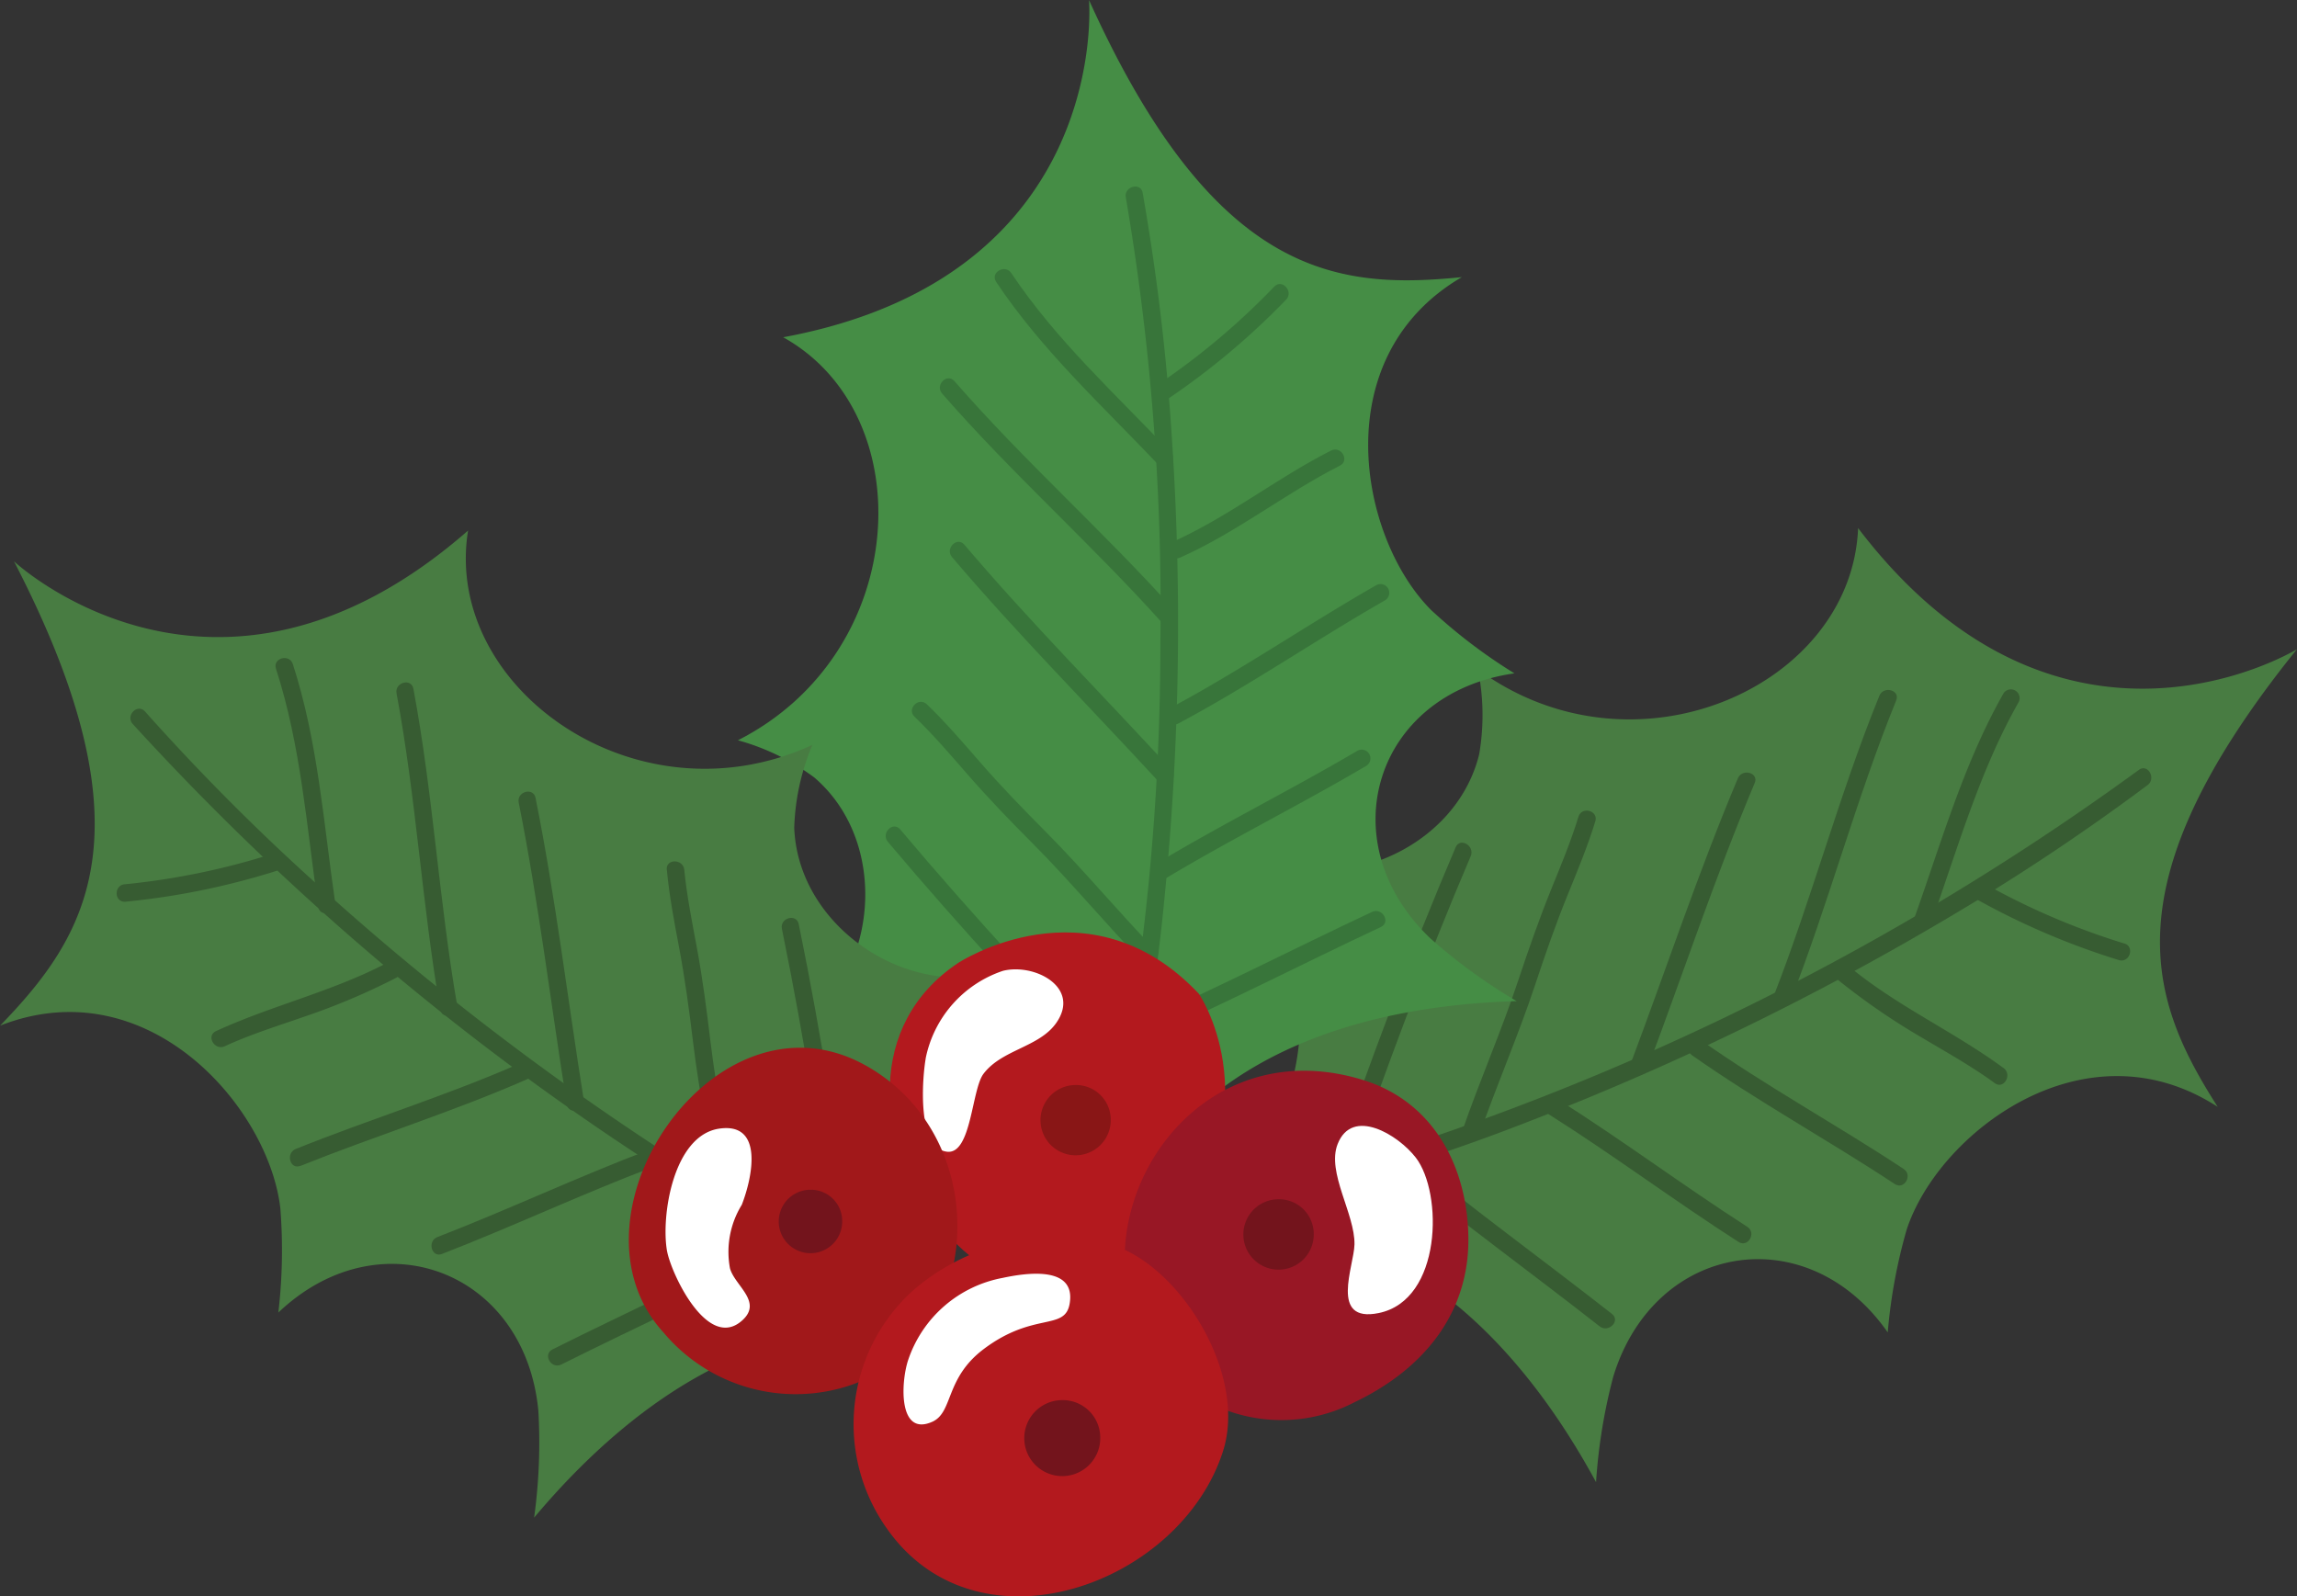 <svg id="Group_610" data-name="Group 610" xmlns="http://www.w3.org/2000/svg" xmlns:xlink="http://www.w3.org/1999/xlink" width="95.407" height="66.305" viewBox="0 0 95.407 66.305">
  <rect x="0" y="0" width="95.407" height="66.305" fill="#333333" stroke="none"/>
  <defs>
    <clipPath id="clip-path">
      <rect id="Rectangle_490" data-name="Rectangle 490" width="95.407" height="66.305" fill="none"/>
    </clipPath>
  </defs>
  <g id="Group_609" data-name="Group 609" clip-path="url(#clip-path)">
    <path id="Path_2095" data-name="Path 2095" d="M525.078,222.942c-.261,6.6-9.3,10.625-15.79,5.87a9.576,9.576,0,0,1,.051,3.528c-1.08,4.389-7.035,6.412-10.5,3.478a11.247,11.247,0,0,1,2.206,3.457,10.118,10.118,0,0,1-4.271,12.878,20.341,20.341,0,0,1,3.9-.236c6.294.545,10.7,5.456,13.52,10.653a22.926,22.926,0,0,1,.715-4.384c1.706-5.585,8.065-6.615,11.4-1.837a22.234,22.234,0,0,1,.784-4.26c1.307-4.01,7.385-8.692,12.92-5.108-2.776-4.356-4.664-9.146,3.294-19.009,0,0-9.811,6.031-18.23-5.031" transform="translate(-447.901 -201.009)" fill="#487c42"/>
    <path id="Path_2096" data-name="Path 2096" d="M504.945,324.431a110.427,110.427,0,0,1-32.831,16.381c-1.618.467-3.252.845-4.843,1.405a19.749,19.749,0,0,1-5.406,1.423c-.465.025-.468.752,0,.726a16.857,16.857,0,0,0,4.694-1.128c1.532-.543,3.065-.989,4.632-1.414a85.614,85.614,0,0,0,8.336-2.761,116.085,116.085,0,0,0,17.2-8.316,91.849,91.849,0,0,0,8.587-5.69c.369-.278.007-.908-.367-.627" transform="translate(-416.112 -292.45)" fill="#375c32"/>
    <path id="Path_2097" data-name="Path 2097" d="M839.445,375.7a29.782,29.782,0,0,1-5.7-2.43c-.42-.2-.789.425-.367.627a30.718,30.718,0,0,0,5.871,2.5c.454.111.648-.589.193-.7" transform="translate(-751.225 -336.516)" fill="#375c32"/>
    <path id="Path_2098" data-name="Path 2098" d="M811.369,291.238c-1.672,2.952-2.594,6.248-3.733,9.424-.158.441.543.63.7.193,1.119-3.117,2.019-6.353,3.66-9.25a.363.363,0,0,0-.627-.367" transform="translate(-728.16 -262.426)" fill="#375c32"/>
    <path id="Path_2099" data-name="Path 2099" d="M782.077,412.112c-2.04-1.5-4.358-2.539-6.328-4.147-.359-.293-.876.218-.514.514a28.194,28.194,0,0,0,3.431,2.358c1.028.612,2.078,1.193,3.044,1.9.377.277.74-.353.367-.627" transform="translate(-698.857 -367.75)" fill="#375c32"/>
    <path id="Path_2100" data-name="Path 2100" d="M721.653,443.863c-2.777-1.832-5.706-3.435-8.428-5.352-.383-.27-.746.36-.367.627,2.722,1.916,5.65,3.519,8.427,5.352.391.258.756-.371.367-.627" transform="translate(-642.583 -395.311)" fill="#375c32"/>
    <path id="Path_2101" data-name="Path 2101" d="M660.652,468.9c-2.661-1.709-5.2-3.606-7.872-5.295-.4-.25-.761.378-.367.627,2.674,1.689,5.211,3.586,7.872,5.295.394.253.759-.375.367-.627" transform="translate(-588.076 -417.945)" fill="#375c32"/>
    <path id="Path_2102" data-name="Path 2102" d="M595.53,492.408c-2.871-2.25-5.831-4.39-8.645-6.712-.358-.3-.875.216-.514.514,2.814,2.322,5.773,4.462,8.645,6.712.364.285.881-.225.514-.514" transform="translate(-528.574 -437.833)" fill="#375c32"/>
    <path id="Path_2103" data-name="Path 2103" d="M752.884,291.531c-1.665,4.091-2.793,8.385-4.4,12.5-.17.436.532.624.7.193,1.608-4.116,2.735-8.41,4.4-12.5.176-.433-.526-.621-.7-.193" transform="translate(-674.824 -262.632)" fill="#375c32"/>
    <path id="Path_2104" data-name="Path 2104" d="M692.579,326.406c-1.646,3.905-2.974,7.918-4.464,11.881-.165.438.537.627.7.193,1.49-3.963,2.818-7.976,4.464-11.881.181-.43-.521-.618-.7-.193" transform="translate(-620.396 -294.078)" fill="#375c32"/>
    <path id="Path_2105" data-name="Path 2105" d="M621.973,342.5c-.319,1.035-.733,2.032-1.141,3.034-.5,1.238-.939,2.5-1.361,3.764-.7,2.113-1.6,4.158-2.328,6.263-.153.443.549.633.7.193.727-2.105,1.626-4.151,2.327-6.263.421-1.269.856-2.526,1.361-3.764.408-1,.822-2,1.141-3.034.138-.448-.563-.639-.7-.193" transform="translate(-556.41 -308.578)" fill="#375c32"/>
    <path id="Path_2106" data-name="Path 2106" d="M566.885,355.983c-1.9,4.451-3.581,8.989-5.179,13.556-.155.442.547.632.7.193,1.577-4.508,3.23-8.99,5.106-13.383.182-.425-.444-.8-.627-.367" transform="translate(-506.425 -320.79)" fill="#375c32"/>
    <path id="Path_2107" data-name="Path 2107" d="M313.424,14.006c5.778,3.21,5.291,13.1-1.877,16.741a9.568,9.568,0,0,1,3.172,1.545c3.431,2.942,2.553,9.17-1.628,10.942a11.23,11.23,0,0,1,4.081-.411,10.116,10.116,0,0,1,9.569,9.617,20.4,20.4,0,0,1,1.55-3.592c3.323-5.372,9.694-7.095,15.6-7.267a22.913,22.913,0,0,1-3.592-2.614c-4.217-4.039-2.27-10.181,3.5-11a22.183,22.183,0,0,1-3.449-2.62c-2.991-2.974-4.43-10.509,1.264-13.836-5.139.515-10.266.042-15.484-11.508,0,0,.963,11.477-12.707,14.006" transform="translate(-280.897)" fill="#458d45"/>
    <path id="Path_2108" data-name="Path 2108" d="M454.208,79.218a100.916,100.916,0,0,1,1.435,18.4,101.955,101.955,0,0,1-1.6,18.109c-.308,1.644-.709,3.264-.929,4.924a20.385,20.385,0,0,1-1.177,5.588c-.186.424.44.794.627.367a16.924,16.924,0,0,0,1.118-4.716c.209-1.631.509-3.217.838-4.826a86.809,86.809,0,0,0,1.286-8.669,115.479,115.479,0,0,0,.316-19.165,92.44,92.44,0,0,0-1.215-10.206c-.082-.459-.783-.265-.7.193" transform="translate(-407.446 -71.014)" fill="#38753a"/>
    <path id="Path_2109" data-name="Path 2109" d="M493.121,120A29.829,29.829,0,0,1,488.386,124c-.365.281,0,.913.367.627a30.764,30.764,0,0,0,4.882-4.108c.3-.354-.209-.87-.514-.514" transform="translate(-440.202 -108.087)" fill="#38753a"/>
    <path id="Path_2110" data-name="Path 2110" d="M420.015,114.145c1.883,2.824,4.4,5.132,6.726,7.581.322.34.835-.174.514-.514-2.277-2.4-4.766-4.664-6.612-7.434-.258-.387-.888-.024-.627.367" transform="translate(-378.639 -102.436)" fill="#38753a"/>
    <path id="Path_2111" data-name="Path 2111" d="M499.4,189.822c-2.284,1.159-4.284,2.773-6.637,3.819-.426.189-.057.816.367.627,2.353-1.045,4.353-2.659,6.637-3.819.417-.212.05-.838-.367-.627" transform="translate(-444.113 -171.109)" fill="#38753a"/>
    <path id="Path_2112" data-name="Path 2112" d="M500.719,246.6c-2.888,1.653-5.639,3.545-8.576,5.111-.413.22-.046.847.367.627,2.938-1.566,5.688-3.458,8.576-5.111a.363.363,0,0,0-.367-.627" transform="translate(-443.562 -222.291)" fill="#38753a"/>
    <path id="Path_2113" data-name="Path 2113" d="M495.617,316.515c-2.725,1.605-5.561,3.015-8.274,4.641a.363.363,0,0,0,.367.627c2.713-1.626,5.549-3.036,8.274-4.641a.363.363,0,0,0-.367-.627" transform="translate(-439.242 -285.329)" fill="#38753a"/>
    <path id="Path_2114" data-name="Path 2114" d="M486.915,384.64c-3.3,1.548-6.547,3.225-9.889,4.691-.427.187-.058.813.367.627,3.342-1.465,6.586-3.143,9.889-4.691.423-.2.055-.825-.367-.627" transform="translate(-429.926 -346.765)" fill="#38753a"/>
    <path id="Path_2115" data-name="Path 2115" d="M396.891,160.357c2.9,3.331,6.226,6.272,9.175,9.563.313.349.825-.166.514-.514-2.949-3.29-6.274-6.232-9.175-9.563-.308-.353-.82.162-.514.514" transform="translate(-357.76 -144.011)" fill="#38753a"/>
    <path id="Path_2116" data-name="Path 2116" d="M401.088,229.383c2.745,3.229,5.729,6.224,8.594,9.34.317.345.83-.17.514-.514-2.866-3.116-5.849-6.111-8.594-9.34-.3-.357-.815.159-.514.514" transform="translate(-361.546 -206.245)" fill="#38753a"/>
    <path id="Path_2117" data-name="Path 2117" d="M385.083,296.913c.78.751,1.484,1.57,2.194,2.386.878,1.009,1.8,1.963,2.746,2.911,1.57,1.579,2.991,3.3,4.543,4.9.326.336.84-.178.514-.514-1.552-1.6-2.973-3.322-4.543-4.9-.942-.948-1.868-1.9-2.746-2.911-.711-.816-1.414-1.635-2.194-2.386-.337-.324-.851.189-.514.514" transform="translate(-347.099 -267.146)" fill="#38753a"/>
    <path id="Path_2118" data-name="Path 2118" d="M374.015,349.6c3.1,3.679,6.371,7.2,9.707,10.662.325.337.838-.177.514-.514-3.336-3.462-6.61-6.983-9.707-10.662-.3-.358-.813.158-.514.514" transform="translate(-337.138 -314.637)" fill="#38753a"/>
    <path id="Path_2119" data-name="Path 2119" d="M19.443,223.926c-1.065,6.523,6.992,12.272,14.3,8.909a9.575,9.575,0,0,0-.754,3.446c.18,4.516,5.61,7.69,9.594,5.509a11.223,11.223,0,0,0-2.853,2.946,10.118,10.118,0,0,0,1.609,13.471,20.366,20.366,0,0,0-3.778-1.011c-6.276-.725-11.578,3.206-15.376,7.734a22.812,22.812,0,0,0,.176-4.439c-.553-5.813-6.578-8.095-10.8-4.079a22.193,22.193,0,0,0,.083-4.33c-.479-4.191-5.5-9.993-11.638-7.588,3.591-3.713,6.4-8.029.575-19.284,0,0,8.406,7.872,18.868-1.284" transform="translate(0 -201.896)" fill="#487c42"/>
    <path id="Path_2120" data-name="Path 2120" d="M55.166,299.88a111.049,111.049,0,0,0,29.468,22.948c1.526.787,3.052,1.527,4.524,2.416a18.133,18.133,0,0,0,4.707,2.252.363.363,0,0,0,.193-.7,16.353,16.353,0,0,1-4.247-2.006c-1.317-.794-2.652-1.5-4.027-2.192a84.758,84.758,0,0,1-7.6-4.336,114.776,114.776,0,0,1-15.224-11.6,91.81,91.81,0,0,1-7.283-7.3c-.31-.351-.823.165-.514.514" transform="translate(-49.652 -269.809)" fill="#375c32"/>
    <path id="Path_2121" data-name="Path 2121" d="M49.613,362.511a30.8,30.8,0,0,0,6.258-1.272.363.363,0,0,0-.193-.7,29.9,29.9,0,0,1-6.065,1.246c-.466.018-.468.744,0,.726" transform="translate(-44.417 -325.058)" fill="#375c32"/>
    <path id="Path_2122" data-name="Path 2122" d="M116.342,278.259c1.038,3.2,1.277,6.579,1.755,9.888.067.461.767.265.7-.193-.478-3.309-.717-6.69-1.755-9.888-.144-.443-.845-.253-.7.193" transform="translate(-104.879 -250.483)" fill="#375c32"/>
    <path id="Path_2123" data-name="Path 2123" d="M89.832,409.521c1.084-.5,2.227-.852,3.352-1.245a27.814,27.814,0,0,0,3.76-1.594c.414-.217.047-.844-.367-.627-2.279,1.2-4.786,1.767-7.112,2.839-.424.2-.055.822.367.627" transform="translate(-80.494 -366.067)" fill="#375c32"/>
    <path id="Path_2124" data-name="Path 2124" d="M122.851,453.235c3.117-1.252,6.335-2.249,9.414-3.6.427-.187.058-.813-.367-.627-3.021,1.321-6.183,2.293-9.241,3.522-.428.172-.241.875.193.7" transform="translate(-110.373 -404.809)" fill="#375c32"/>
    <path id="Path_2125" data-name="Path 2125" d="M182.618,489.617c2.949-1.143,5.814-2.493,8.772-3.614.433-.164.245-.867-.193-.7-2.958,1.121-5.823,2.471-8.772,3.614-.431.167-.244.87.193.7" transform="translate(-164.258 -437.536)" fill="#375c32"/>
    <path id="Path_2126" data-name="Path 2126" d="M231.927,525.469c3.263-1.631,6.59-3.135,9.812-4.848.413-.22.046-.847-.367-.627-3.222,1.713-6.549,3.217-9.812,4.848-.418.209-.051.836.367.627" transform="translate(-208.613 -468.795)" fill="#375c32"/>
    <path id="Path_2127" data-name="Path 2127" d="M167.365,288.568c.814,4.341,1.06,8.773,1.813,13.127.079.46.78.265.7-.193-.753-4.354-1-8.786-1.813-13.127-.086-.459-.786-.265-.7.193" transform="translate(-150.894 -259.768)" fill="#375c32"/>
    <path id="Path_2128" data-name="Path 2128" d="M218.924,334.662c.831,4.156,1.331,8.353,2,12.534.073.46.773.265.7-.193-.667-4.181-1.167-8.378-2-12.534-.092-.458-.792-.264-.7.193" transform="translate(-197.379 -301.328)" fill="#375c32"/>
    <path id="Path_2129" data-name="Path 2129" d="M281.524,364.014c.1,1.072.3,2.126.5,3.183.25,1.32.428,2.644.589,3.978.266,2.21.737,4.394,1.028,6.6.06.457.787.463.726,0-.291-2.208-.762-4.392-1.028-6.6-.159-1.32-.327-2.633-.571-3.941-.2-1.07-.414-2.135-.521-3.22-.045-.461-.772-.466-.726,0" transform="translate(-253.826 -327.889)" fill="#375c32"/>
    <path id="Path_2130" data-name="Path 2130" d="M330.037,387.981c.966,4.71,1.7,9.462,2.345,14.226.063.461.763.265.7-.193-.648-4.764-1.379-9.515-2.345-14.226-.094-.458-.794-.264-.7.193" transform="translate(-297.56 -349.402)" fill="#375c32"/>
    <path id="Path_2131" data-name="Path 2131" d="M387.643,406.1c-7.186,8.223-16.861-6-9.145-11.146,0,0,5.43-3.575,10,1.284,0,0,2.952,4.29-.858,9.862" transform="translate(-338.7 -354.959)" fill="#b3191e"/>
    <path id="Path_2132" data-name="Path 2132" d="M389.8,412.934c-.138.791-.389,3.754.9,3.877,1,.095,1.006-2.585,1.5-3.237.765-1.013,2.313-1.1,3.021-2.112,1.039-1.485-.913-2.494-2.216-2.164a4.837,4.837,0,0,0-3.207,3.637" transform="translate(-351.35 -368.974)" fill="#fff"/>
    <path id="Path_2133" data-name="Path 2133" d="M442.228,459.5a1.459,1.459,0,1,1-1.458-1.418,1.439,1.439,0,0,1,1.458,1.418" transform="translate(-396.093 -413.016)" fill="#891616"/>
    <path id="Path_2134" data-name="Path 2134" d="M484.331,465.807c2.956-1.4,4.831-3.766,4.772-6.915-.052-2.806-1.38-5.582-4.406-6.5-8.377-2.55-13.414,8.6-6.885,13.116a6.6,6.6,0,0,0,6.519.3" transform="translate(-428.114 -407.545)" fill="#981725"/>
    <path id="Path_2135" data-name="Path 2135" d="M564.468,480.259c-.017.894-1.055,3.267,1.005,2.848,2.632-.535,2.677-4.984,1.541-6.457-.726-.94-2.636-2.116-3.246-.561-.462,1.177.724,2.9.7,4.169" transform="translate(-508.209 -428.57)" fill="#fff"/>
    <path id="Path_2136" data-name="Path 2136" d="M527.864,507.73a1.462,1.462,0,1,1-1.462-1.421,1.443,1.443,0,0,1,1.462,1.421" transform="translate(-473.297 -456.499)" fill="#73141c"/>
    <path id="Path_2137" data-name="Path 2137" d="M266.93,454.165a7.158,7.158,0,0,0,7.27,2.34c6.1-1.563,6.656-10.405,1.078-13.456-6.219-3.4-12.748,6.3-8.348,11.116" transform="translate(-239.373 -398.824)" fill="#a1181a"/>
    <path id="Path_2138" data-name="Path 2138" d="M281.061,481.36c.167.927,1.684,4.173,3.121,2.88.865-.777-.31-1.441-.508-2.164a3.722,3.722,0,0,1,.491-2.639c.437-1.121.932-3.433-.932-3.164-1.92.277-2.431,3.646-2.173,5.088" transform="translate(-253.354 -429.397)" fill="#fff"/>
    <path id="Path_2139" data-name="Path 2139" d="M331.435,503.566a1.318,1.318,0,1,1-1.317-1.281,1.3,1.3,0,0,1,1.317,1.281" transform="translate(-296.454 -452.87)" fill="#73141c"/>
    <path id="Path_2140" data-name="Path 2140" d="M362.41,524.487a7.482,7.482,0,0,0-.633,9.45c3.77,5.377,12.181,2.346,13.959-3.218.882-2.764-1.095-6.508-3.483-8.033-2.975-1.9-7.6-.59-9.844,1.8" transform="translate(-324.937 -470.446)" fill="#b3191e"/>
    <path id="Path_2141" data-name="Path 2141" d="M435.6,592.644a1.578,1.578,0,1,1-1.577-1.535,1.556,1.556,0,0,1,1.577,1.535" transform="translate(-389.901 -532.956)" fill="#73141c"/>
    <path id="Path_2142" data-name="Path 2142" d="M381.66,541.355c-.306.947-.4,3.178,1.006,2.551.88-.394.52-1.8,2.135-3.019,2.074-1.562,3.367-.749,3.569-1.874.287-1.61-1.817-1.289-2.773-1.085a5.131,5.131,0,0,0-3.937,3.428" transform="translate(-343.944 -484.853)" fill="#fff"/>
  </g>
</svg>
